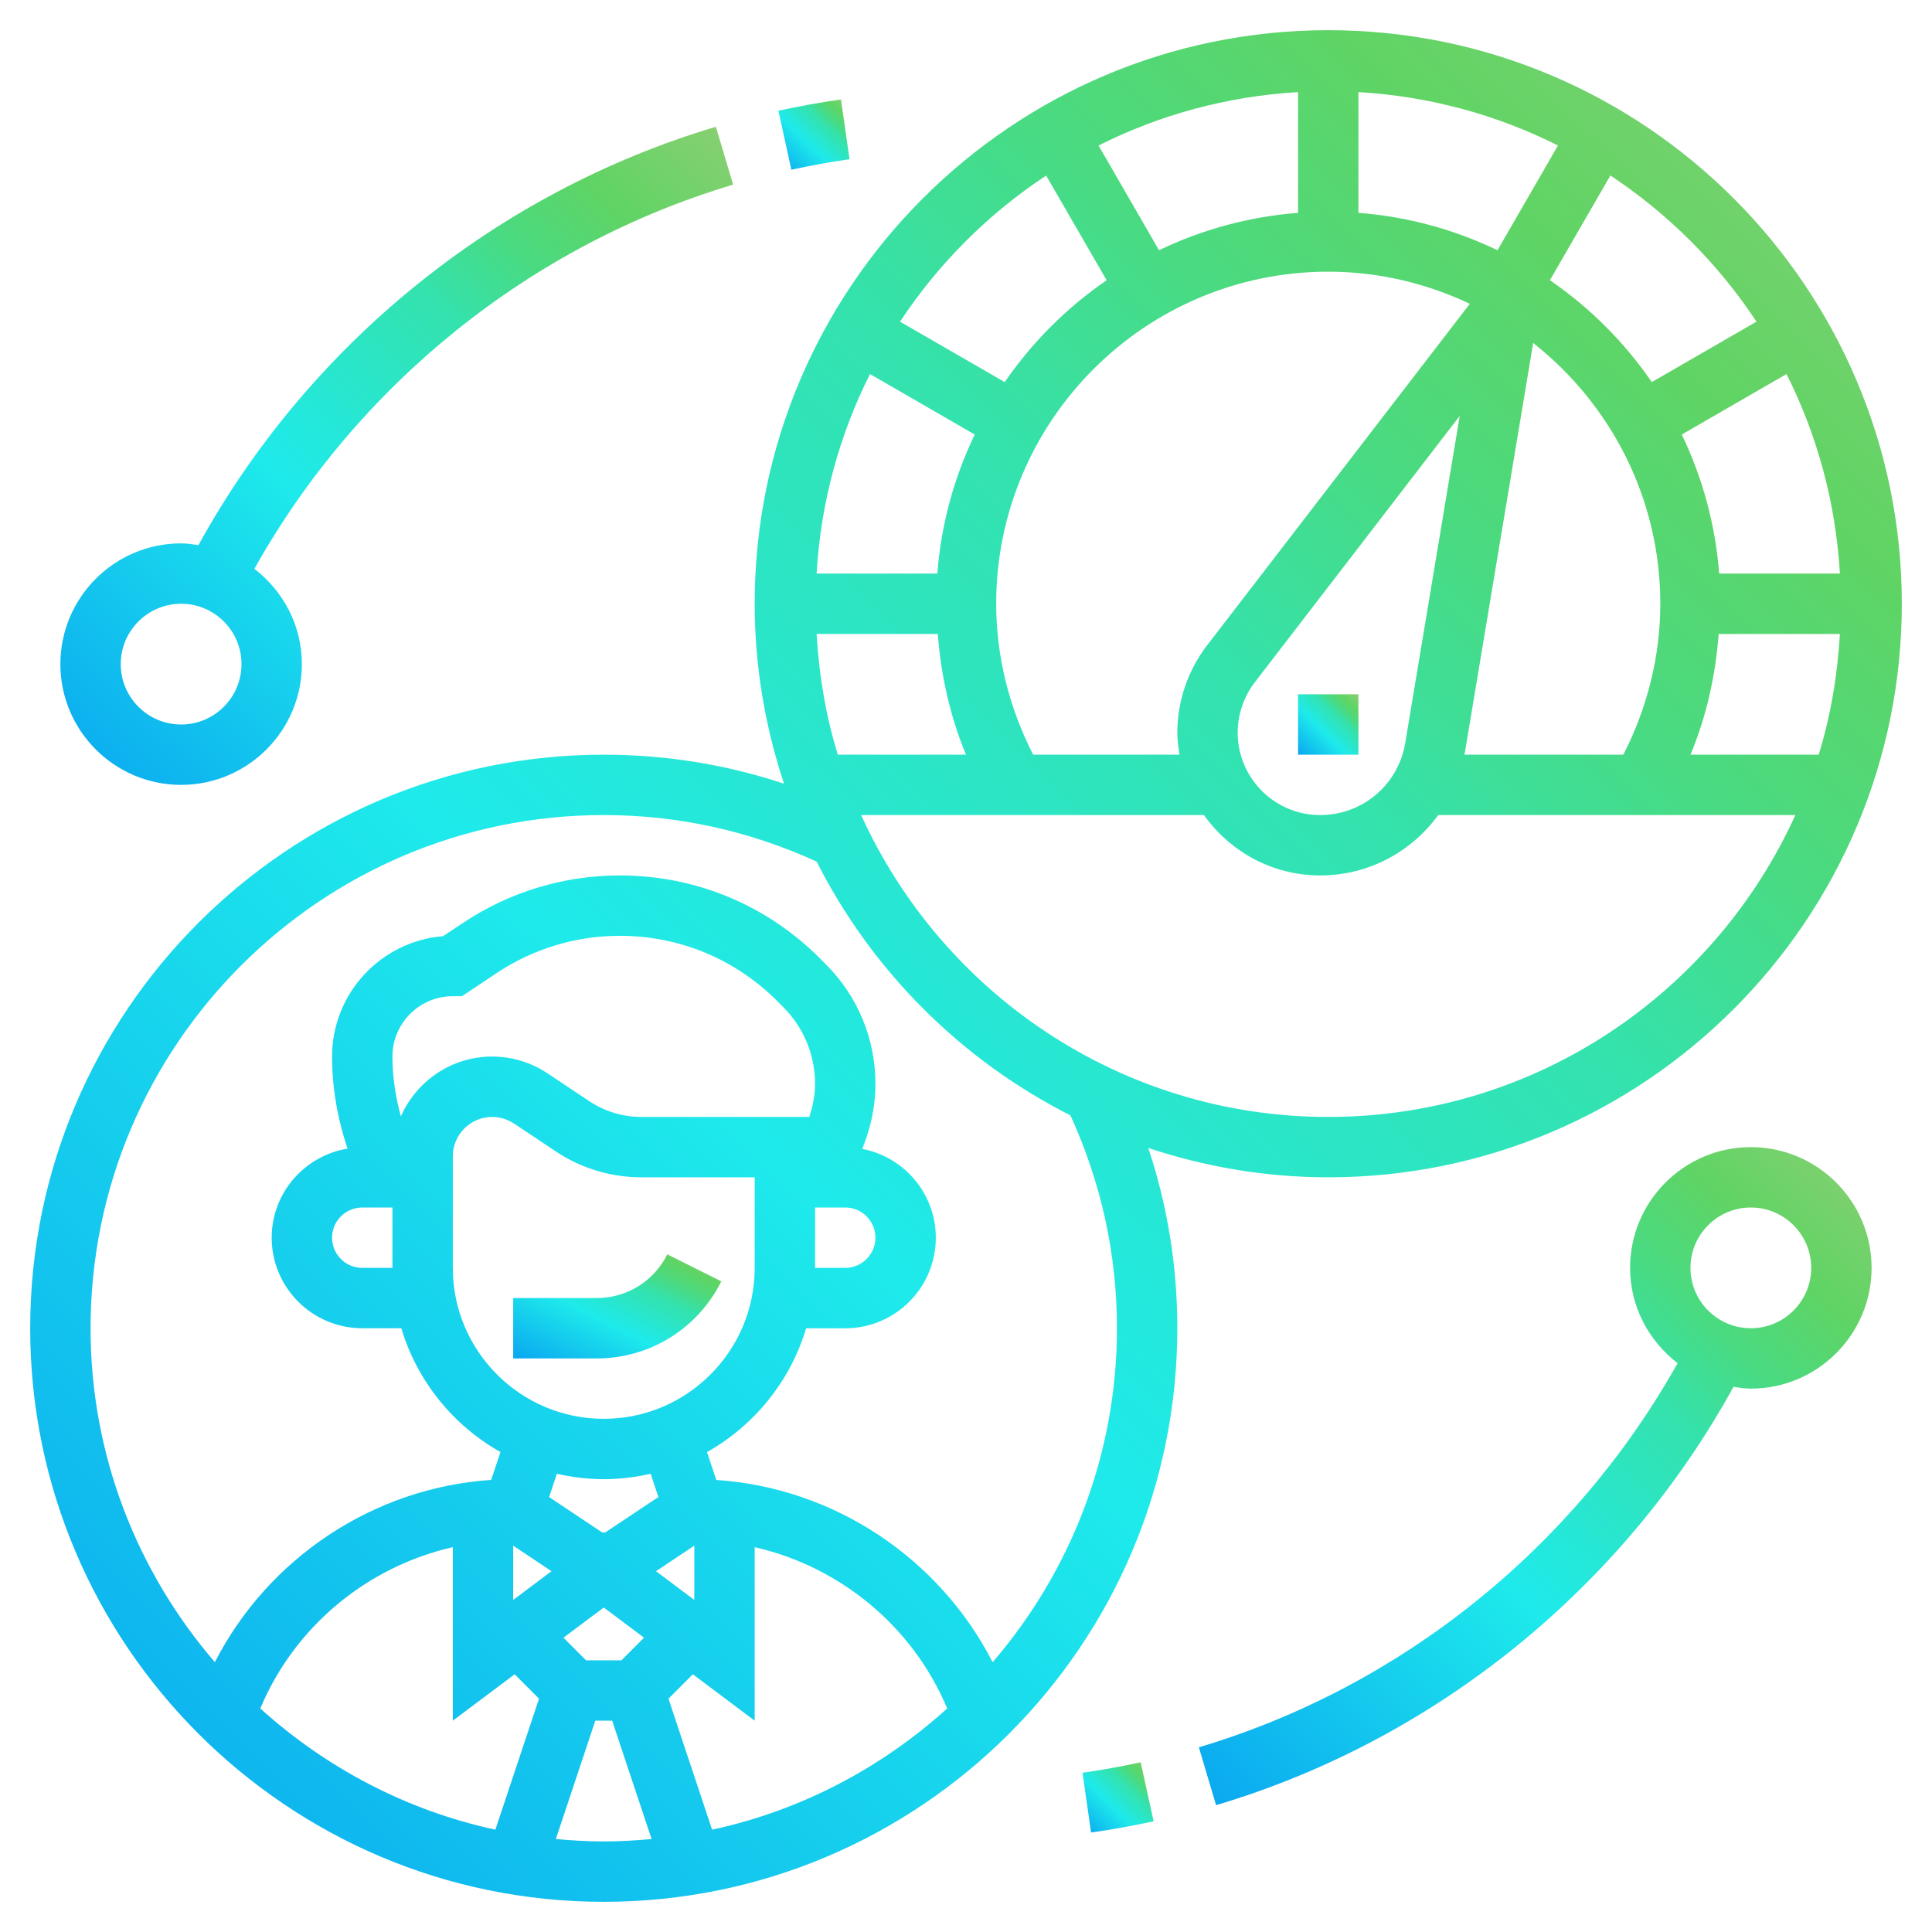 <svg width="48" height="48" viewBox="0 0 48 48" fill="none" xmlns="http://www.w3.org/2000/svg">
<g clip-path="url(#clip0_9787_368)">
<path d="M17.921 31.835L16.579 31.164C16.244 31.834 15.572 32.25 14.823 32.25H12.75V33.75H14.823C16.142 33.75 17.329 33.016 17.921 31.835Z" fill="url(#paint0_linear_9787_368)"/>
<path d="M33 29.25C40.858 29.25 47.25 22.858 47.25 15C47.25 7.142 40.858 0.75 33 0.75C25.142 0.75 18.75 7.142 18.75 15C18.75 16.563 19.012 18.063 19.479 19.471C18.043 18.994 16.543 18.75 15 18.75C7.142 18.75 0.75 25.142 0.75 33C0.75 40.858 7.142 47.25 15 47.25C22.858 47.25 29.25 40.858 29.25 33C29.25 31.456 29.006 29.957 28.529 28.521C29.937 28.988 31.437 29.25 33 29.25ZM33 27.75C27.842 27.75 23.4 24.666 21.395 20.25H29.912C30.555 21.154 31.607 21.75 32.799 21.75C34.001 21.75 35.067 21.164 35.733 20.25H44.605C42.6 24.666 38.158 27.75 33 27.75ZM42.7 15.75H45.712C45.651 16.787 45.48 17.794 45.185 18.75H42C42.397 17.797 42.621 16.783 42.7 15.75ZM42.712 14.25C42.617 13.02 42.293 11.856 41.783 10.796L44.385 9.293C45.144 10.801 45.608 12.476 45.712 14.25H42.712ZM41.25 15C41.25 16.309 40.924 17.593 40.331 18.75H36.381C36.384 18.734 36.39 18.721 36.393 18.705L38.091 8.521C40.01 10.033 41.25 12.372 41.25 15ZM34.913 18.458C34.74 19.497 33.851 20.25 32.798 20.25C31.669 20.25 30.75 19.331 30.75 18.202C30.75 17.753 30.901 17.309 31.174 16.953L36.267 10.332L34.913 18.458ZM37.205 6.217C36.144 5.707 34.98 5.382 33.75 5.288V2.288C35.525 2.393 37.199 2.856 38.707 3.615L37.205 6.217ZM32.25 5.288C31.02 5.383 29.856 5.707 28.795 6.217L27.293 3.615C28.801 2.856 30.476 2.393 32.25 2.288V5.288ZM33 6.75C34.259 6.75 35.448 7.042 36.517 7.548L29.985 16.039C29.512 16.656 29.25 17.424 29.25 18.202C29.25 18.389 29.277 18.57 29.305 18.75H25.669C25.076 17.593 24.75 16.309 24.75 15C24.75 10.451 28.451 6.75 33 6.75ZM23.288 14.25H20.288C20.392 12.476 20.856 10.801 21.615 9.293L24.217 10.796C23.707 11.856 23.382 13.02 23.288 14.25ZM23.299 15.75C23.379 16.783 23.604 17.797 24 18.75H20.815C20.52 17.794 20.349 16.787 20.288 15.75H23.299ZM43.639 7.991L41.038 9.493C40.358 8.502 39.499 7.643 38.507 6.962L40.01 4.36C41.45 5.314 42.687 6.55 43.639 7.991ZM25.991 4.361L27.494 6.962C26.503 7.643 25.643 8.502 24.962 9.493L22.361 7.992C23.313 6.55 24.55 5.314 25.991 4.361ZM9.75 30V31.5H9C8.586 31.5 8.25 31.163 8.25 30.75C8.25 30.337 8.586 30 9 30H9.75ZM9.96 27.736C9.826 27.252 9.75 26.752 9.75 26.25C9.75 25.423 10.423 24.75 11.25 24.75H11.477L12.335 24.178C13.246 23.571 14.306 23.25 15.4 23.25C16.877 23.25 18.264 23.825 19.307 24.868L19.456 25.017C19.968 25.529 20.25 26.209 20.25 26.933C20.25 27.212 20.192 27.485 20.107 27.75H15.938C15.473 27.75 15.023 27.613 14.636 27.356L13.601 26.666C13.193 26.394 12.718 26.25 12.227 26.25C11.214 26.25 10.343 26.863 9.96 27.736ZM20.25 30H21C21.414 30 21.75 30.337 21.75 30.75C21.75 31.163 21.414 31.5 21 31.5H20.25V30ZM11.25 28.727C11.25 28.188 11.688 27.75 12.227 27.75C12.421 27.75 12.608 27.807 12.77 27.914L13.805 28.604C14.438 29.026 15.175 29.25 15.938 29.25H18.75V31.5C18.75 33.568 17.068 35.25 15 35.25C12.932 35.25 11.25 33.568 11.25 31.5V28.727ZM17.25 38.401V39.75L16.298 39.036L17.25 38.401ZM12.75 38.401L13.702 39.036L12.75 39.75V38.401ZM14.56 41.25L13.999 40.688L15 39.938L16.001 40.688L15.44 41.25H14.56ZM17.213 41.597L18.75 42.75V38.439C20.871 38.924 22.675 40.402 23.533 42.446C21.907 43.916 19.91 44.979 17.692 45.458L16.608 42.203L17.213 41.597ZM15 36.75C15.4 36.75 15.79 36.7 16.165 36.615L16.358 37.193L15.025 38.081L15 38.062L14.975 38.082L13.643 37.194L13.835 36.616C14.21 36.7 14.6 36.75 15 36.75ZM12.787 41.597L13.392 42.203L12.307 45.458C10.09 44.978 8.092 43.916 6.467 42.446C7.324 40.401 9.129 38.923 11.25 38.438V42.75L12.787 41.597ZM13.81 45.69L14.79 42.75H15.209L16.189 45.69C15.797 45.726 15.401 45.75 15 45.75C14.599 45.75 14.203 45.726 13.81 45.69ZM27.75 33C27.75 36.168 26.581 39.064 24.662 41.297C23.335 38.706 20.716 36.963 17.796 36.769L17.565 36.077C18.739 35.415 19.635 34.316 20.028 33.001H21C22.241 33.001 23.25 31.991 23.25 30.751C23.25 29.655 22.462 28.742 21.422 28.544C21.633 28.033 21.75 27.485 21.75 26.933C21.75 25.809 21.312 24.752 20.517 23.957L20.369 23.808C19.042 22.481 17.277 21.75 15.4 21.75C14.009 21.75 12.662 22.158 11.503 22.93L11.008 23.259C9.466 23.384 8.25 24.677 8.25 26.25C8.25 27.026 8.386 27.801 8.636 28.537C7.569 28.712 6.75 29.634 6.75 30.75C6.75 31.991 7.76 33 9 33H9.971C10.364 34.316 11.26 35.414 12.434 36.076L12.203 36.768C9.284 36.962 6.665 38.705 5.338 41.296C3.418 39.064 2.25 36.168 2.25 33C2.25 25.97 7.97 20.25 15 20.25C16.848 20.25 18.624 20.645 20.289 21.406C21.664 24.122 23.878 26.336 26.594 27.711C27.355 29.375 27.75 31.152 27.75 33Z" fill="url(#paint1_linear_9787_368)"/>
<path d="M32.25 17.25H33.75V18.75H32.25V17.25Z" fill="url(#paint2_linear_9787_368)"/>
<path d="M26.895 44.044L27.107 45.529C27.626 45.455 28.149 45.361 28.661 45.249L28.34 43.783C27.864 43.888 27.378 43.975 26.895 44.044Z" fill="url(#paint3_linear_9787_368)"/>
<path d="M43.499 28.5C41.844 28.5 40.499 29.846 40.499 31.5C40.499 32.467 40.966 33.319 41.679 33.868C39.113 38.45 34.81 41.916 29.785 43.411L30.213 44.849C35.662 43.228 40.323 39.449 43.068 34.456C43.21 34.477 43.351 34.5 43.499 34.5C45.153 34.5 46.499 33.154 46.499 31.5C46.499 29.846 45.153 28.5 43.499 28.5ZM43.499 33C42.672 33 41.999 32.327 41.999 31.5C41.999 30.673 42.672 30 43.499 30C44.326 30 44.999 30.673 44.999 31.5C44.999 32.327 44.326 33 43.499 33Z" fill="url(#paint4_linear_9787_368)"/>
<path d="M21.106 3.956L20.894 2.471C20.375 2.545 19.851 2.639 19.34 2.751L19.661 4.217C20.136 4.112 20.622 4.025 21.106 3.956Z" fill="url(#paint5_linear_9787_368)"/>
<path d="M4.5 19.5C6.154 19.5 7.5 18.154 7.5 16.5C7.5 15.533 7.033 14.681 6.32 14.132C8.886 9.549 13.189 6.084 18.214 4.588L17.786 3.15C12.337 4.772 7.676 8.55 4.931 13.543C4.789 13.523 4.648 13.5 4.5 13.5C2.845 13.5 1.5 14.845 1.5 16.5C1.5 18.154 2.845 19.5 4.5 19.5ZM4.5 15C5.327 15 6 15.672 6 16.5C6 17.327 5.327 18 4.5 18C3.673 18 3 17.327 3 16.5C3 15.672 3.673 15 4.5 15Z" fill="url(#paint6_linear_9787_368)"/>
</g>
<defs>
<linearGradient id="paint0_linear_9787_368" x1="12.765" y1="33.75" x2="14.815" y2="29.627" gradientUnits="userSpaceOnUse">
<stop stop-color="#0AA7F0"/>
<stop offset="0.4" stop-color="#1EEAEB"/>
<stop offset="0.65" stop-color="#34E2AC"/>
<stop offset="0.75" stop-color="#4ADA80"/>
<stop offset="0.85" stop-color="#5FD465"/>
<stop offset="1" stop-color="#8ACF72"/>
</linearGradient>
<linearGradient id="paint1_linear_9787_368" x1="0.882" y1="47.25" x2="47.118" y2="0.75" gradientUnits="userSpaceOnUse">
<stop stop-color="#0AA7F0"/>
<stop offset="0.4" stop-color="#1EEAEB"/>
<stop offset="0.65" stop-color="#34E2AC"/>
<stop offset="0.75" stop-color="#4ADA80"/>
<stop offset="0.85" stop-color="#5FD465"/>
<stop offset="1" stop-color="#8ACF72"/>
</linearGradient>
<linearGradient id="paint2_linear_9787_368" x1="32.254" y1="18.75" x2="33.746" y2="17.25" gradientUnits="userSpaceOnUse">
<stop stop-color="#0AA7F0"/>
<stop offset="0.4" stop-color="#1EEAEB"/>
<stop offset="0.65" stop-color="#34E2AC"/>
<stop offset="0.75" stop-color="#4ADA80"/>
<stop offset="0.85" stop-color="#5FD465"/>
<stop offset="1" stop-color="#8ACF72"/>
</linearGradient>
<linearGradient id="paint3_linear_9787_368" x1="26.9" y1="45.529" x2="28.635" y2="43.763" gradientUnits="userSpaceOnUse">
<stop stop-color="#0AA7F0"/>
<stop offset="0.4" stop-color="#1EEAEB"/>
<stop offset="0.65" stop-color="#34E2AC"/>
<stop offset="0.75" stop-color="#4ADA80"/>
<stop offset="0.85" stop-color="#5FD465"/>
<stop offset="1" stop-color="#8ACF72"/>
</linearGradient>
<linearGradient id="paint4_linear_9787_368" x1="29.833" y1="44.849" x2="46.083" y2="28.142" gradientUnits="userSpaceOnUse">
<stop stop-color="#0AA7F0"/>
<stop offset="0.4" stop-color="#1EEAEB"/>
<stop offset="0.65" stop-color="#34E2AC"/>
<stop offset="0.75" stop-color="#4ADA80"/>
<stop offset="0.85" stop-color="#5FD465"/>
<stop offset="1" stop-color="#8ACF72"/>
</linearGradient>
<linearGradient id="paint5_linear_9787_368" x1="19.345" y1="4.217" x2="21.081" y2="2.451" gradientUnits="userSpaceOnUse">
<stop stop-color="#0AA7F0"/>
<stop offset="0.4" stop-color="#1EEAEB"/>
<stop offset="0.65" stop-color="#34E2AC"/>
<stop offset="0.75" stop-color="#4ADA80"/>
<stop offset="0.85" stop-color="#5FD465"/>
<stop offset="1" stop-color="#8ACF72"/>
</linearGradient>
<linearGradient id="paint6_linear_9787_368" x1="1.548" y1="19.5" x2="17.798" y2="2.792" gradientUnits="userSpaceOnUse">
<stop stop-color="#0AA7F0"/>
<stop offset="0.4" stop-color="#1EEAEB"/>
<stop offset="0.65" stop-color="#34E2AC"/>
<stop offset="0.75" stop-color="#4ADA80"/>
<stop offset="0.85" stop-color="#5FD465"/>
<stop offset="1" stop-color="#8ACF72"/>
</linearGradient>
<clipPath id="clip0_9787_368">
<rect width="48" height="48" fill="white"/>
</clipPath>
</defs>
</svg>
